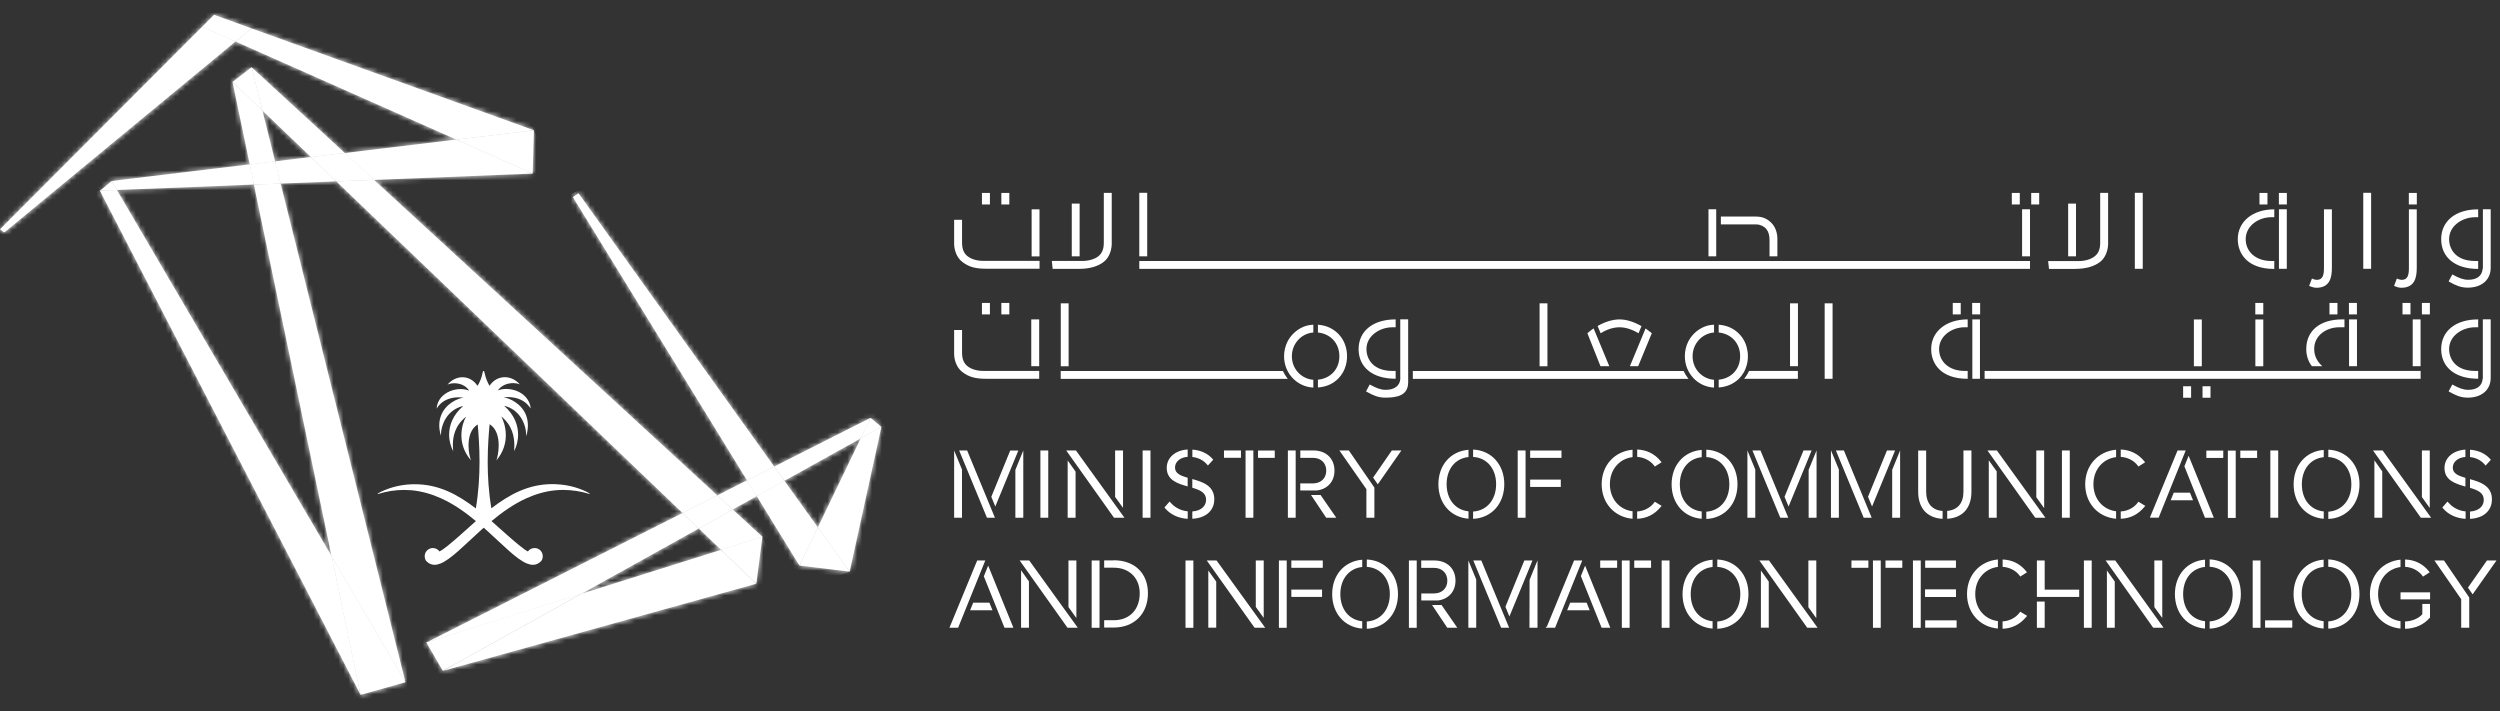 <svg width="506" height="144" viewBox="0 0 506 144" fill="none" xmlns="http://www.w3.org/2000/svg">
<rect x="0" y="0" width="506" height="144" fill="#333333" stroke="none"/>
<path d="M112.522 97.997C112.289 97.997 112.057 97.984 111.824 97.984C106.991 97.984 103.186 100.026 99.455 102.882C98.892 99.552 98.708 96.344 98.708 93.525C98.708 90.304 98.941 87.594 99.1 85.857C100.519 86.744 100.935 88.518 100.935 90.146C100.935 91.422 100.678 92.613 100.47 93.184C101.926 91.459 102.379 89.648 102.379 88.093C102.379 86.306 101.779 84.86 101.449 84.277C103.749 86.136 104.104 88.469 104.104 90.207C104.104 90.608 104.092 90.985 104.067 91.301C104.532 90.389 104.863 89.235 104.863 87.971C104.863 86.1 104.141 83.985 102.036 82.126C105.193 82.879 106.478 85.844 106.502 88.056C106.502 88.093 106.502 88.129 106.551 88.178C106.747 87.424 106.845 86.744 106.845 86.112C106.845 85.346 106.71 84.678 106.49 84.082C105.572 81.652 103.101 80.583 101.902 80.4C102.195 80.376 102.477 80.364 102.746 80.364C104.593 80.364 105.768 80.996 106.49 81.615C106.991 82.053 107.261 82.49 107.42 82.673C107.334 81.773 106.979 81.044 106.478 80.449C105.499 79.294 103.908 78.723 102.464 78.723C101.853 78.723 101.266 78.82 100.752 79.027C101.498 77.958 102.746 77.545 103.835 77.545C104.349 77.545 104.838 77.642 105.217 77.8C104.373 76.84 103.272 76.341 102.171 76.341C101.009 76.341 99.871 76.9 99.076 78.091C98.904 77.8 98.745 77.472 98.598 77.131C98.341 76.536 98.158 75.88 98.011 75.199C97.999 75.138 97.938 75.09 97.876 75.09C97.815 75.09 97.754 75.138 97.742 75.199C97.607 75.868 97.424 76.536 97.155 77.131C97.008 77.472 96.849 77.8 96.641 78.091C95.87 76.913 94.744 76.354 93.594 76.354C92.505 76.354 91.404 76.864 90.572 77.848C90.951 77.666 91.441 77.569 91.967 77.569C93.044 77.569 94.267 77.994 94.977 79.076C94.463 78.857 93.863 78.748 93.239 78.748C91.808 78.748 90.254 79.319 89.275 80.461C88.774 81.044 88.431 81.786 88.37 82.721C88.492 82.503 88.761 82.065 89.263 81.628C89.96 81.02 91.098 80.412 92.872 80.412C93.178 80.412 93.509 80.437 93.863 80.473C92.664 80.619 90.181 81.676 89.263 84.119C89.043 84.69 88.908 85.346 88.908 86.075C88.908 86.719 89.006 87.424 89.239 88.19C89.239 88.153 89.239 88.117 89.239 88.081C89.263 85.869 90.548 82.904 93.753 82.174C91.637 84.01 90.903 86.112 90.903 87.971C90.903 89.247 91.245 90.401 91.722 91.313C91.698 90.948 91.661 90.535 91.661 90.073C91.661 88.36 92.065 86.112 94.341 84.338C93.986 84.897 93.386 86.331 93.386 88.105C93.386 89.648 93.851 91.459 95.332 93.184C95.099 92.625 94.83 91.434 94.83 90.146C94.83 88.542 95.258 86.78 96.69 85.905C96.837 87.619 97.057 90.28 97.057 93.452C97.057 96.295 96.873 99.54 96.31 102.906C92.579 100.05 88.774 98.009 83.953 98.009C83.721 98.009 83.488 98.009 83.256 98.021C80.711 98.118 78.264 98.859 76.478 99.868C76.465 99.868 76.453 99.904 76.453 99.917C76.453 99.953 76.478 99.977 76.514 99.977H76.539C78.239 99.443 80.001 99.163 81.775 99.163C82.265 99.163 82.766 99.188 83.256 99.224C85.385 99.418 87.367 100.002 89.226 100.84C91.845 102.019 94.194 103.696 96.323 105.47C95.001 106.612 90.45 110.878 88.969 111.619C88.664 111.206 88.174 110.926 87.624 110.926C87.501 110.926 87.379 110.926 87.257 110.963C86.645 111.097 86.143 111.583 86.009 112.178C85.972 112.312 85.96 112.445 85.96 112.591C85.96 112.992 86.094 113.381 86.327 113.612C86.816 114.098 87.354 114.317 87.942 114.317C88.333 114.317 88.749 114.22 89.202 114.037C91.294 113.162 93.9 110.428 97.093 107.536C97.363 107.293 97.632 107.05 97.901 106.807C98.207 107.074 98.464 107.305 98.721 107.536C101.914 110.428 104.532 113.175 106.612 114.037C107.053 114.22 107.469 114.317 107.872 114.317C108.46 114.317 108.998 114.098 109.487 113.612C109.72 113.381 109.854 112.992 109.854 112.591C109.854 112.458 109.842 112.324 109.805 112.178C109.659 111.571 109.169 111.084 108.558 110.963C108.435 110.939 108.313 110.926 108.19 110.926C107.628 110.926 107.138 111.194 106.845 111.619C105.389 110.902 100.776 106.576 99.479 105.47C101.608 103.696 103.969 102.019 106.575 100.84C108.435 100.002 110.429 99.406 112.546 99.224C113.048 99.175 113.537 99.163 114.039 99.163C115.813 99.163 117.562 99.443 119.275 99.965H119.287C119.287 99.965 119.361 99.941 119.361 99.904C119.361 99.892 119.361 99.868 119.336 99.856C117.501 98.823 115.091 98.106 112.558 98.009" fill="white"/>
<path d="M0 46.408L0.856 47.064L47.679 8.396L40.926 5.395L0 46.408Z" fill="white"/>
<mask id="mask0_8604_209449" style="mask-type:luminance" maskUnits="userSpaceOnUse" x="0" y="5" width="48" height="43">
<path d="M0 46.408L0.856 47.064L47.679 8.396L40.926 5.395L0 46.408Z" fill="white"/>
</mask>
<g mask="url(#mask0_8604_209449)">
<path d="M28.648 -17.768L-20.531 22.07L19.061 70.287L68.24 30.448L28.648 -17.768Z" fill="white"/>
</g>
<path d="M47.688 8.415L92.345 28.247L108.067 26.364L50.917 5.754L47.688 8.415Z" fill="white"/>
<mask id="mask1_8604_209449" style="mask-type:luminance" maskUnits="userSpaceOnUse" x="47" y="5" width="62" height="24">
<path d="M47.688 8.415L92.345 28.247L108.067 26.364L50.917 5.754L47.688 8.415Z" fill="white"/>
</mask>
<g mask="url(#mask1_8604_209449)">
<path d="M83.969 -23.618L36.609 14.746L71.832 57.642L119.192 19.277L83.969 -23.618Z" fill="white"/>
</g>
<path d="M40.922 5.406L47.676 8.408L50.906 5.746L43.32 3L40.922 5.406Z" fill="white"/>
<mask id="mask2_8604_209449" style="mask-type:luminance" maskUnits="userSpaceOnUse" x="40" y="3" width="11" height="6">
<path d="M40.922 5.406L47.676 8.408L50.906 5.746L43.32 3L40.922 5.406Z" fill="white"/>
</mask>
<g mask="url(#mask2_8604_209449)">
<path d="M46.938 -1.79L38.281 5.223L44.931 13.322L53.588 6.309L46.938 -1.79Z" fill="white"/>
</g>
<path d="M55.672 32.656L56.797 37.153L68.054 36.703L62.915 31.781L55.672 32.656Z" fill="white"/>
<mask id="mask3_8604_209449" style="mask-type:luminance" maskUnits="userSpaceOnUse" x="55" y="31" width="14" height="7">
<path d="M55.672 32.656L56.797 37.153L68.054 36.703L62.915 31.781L55.672 32.656Z" fill="white"/>
</mask>
<g mask="url(#mask3_8604_209449)">
<path d="M65.719 27.008L53.555 32.812L57.984 41.97L70.148 36.166L65.719 27.008Z" fill="white"/>
</g>
<path d="M69.781 30.972L75.703 36.416L107.795 35.128L92.33 28.25L69.781 30.972Z" fill="white"/>
<mask id="mask4_8604_209449" style="mask-type:luminance" maskUnits="userSpaceOnUse" x="69" y="28" width="39" height="9">
<path d="M69.781 30.972L75.703 36.416L107.795 35.128L92.33 28.25L69.781 30.972Z" fill="white"/>
</mask>
<g mask="url(#mask4_8604_209449)">
<path d="M100.651 13.512L66.562 29.777L76.894 51.137L110.982 34.871L100.651 13.512Z" fill="white"/>
</g>
<path d="M22.594 36.632L23.67 38.455L51.395 37.349L50.55 33.266L22.594 36.632Z" fill="white"/>
<mask id="mask5_8604_209449" style="mask-type:luminance" maskUnits="userSpaceOnUse" x="22" y="33" width="30" height="6">
<path d="M22.594 36.632L23.67 38.455L51.395 37.349L50.55 33.266L22.594 36.632Z" fill="white"/>
</mask>
<g mask="url(#mask5_8604_209449)">
<path d="M45.992 22.089L20.539 34.234L27.983 49.624L53.436 37.479L45.992 22.089Z" fill="white"/>
</g>
<path d="M92.344 28.251L107.809 35.129L108.066 26.367L92.344 28.251Z" fill="white"/>
<mask id="mask6_8604_209449" style="mask-type:luminance" maskUnits="userSpaceOnUse" x="92" y="26" width="17" height="10">
<path d="M92.344 28.251L107.809 35.129L108.066 26.367L92.344 28.251Z" fill="white"/>
</mask>
<g mask="url(#mask6_8604_209449)">
<path d="M105.113 20.255L88.891 27.996L95.28 41.206L111.503 33.465L105.113 20.255Z" fill="white"/>
</g>
<path d="M20.219 38.607L72.975 140.636L67.115 112.552L23.669 38.461L20.219 38.607Z" fill="white"/>
<mask id="mask7_8604_209449" style="mask-type:luminance" maskUnits="userSpaceOnUse" x="20" y="38" width="53" height="103">
<path d="M20.219 38.607L72.975 140.636L67.115 112.552L23.669 38.461L20.219 38.607Z" fill="white"/>
</mask>
<g mask="url(#mask7_8604_209449)">
<path d="M63.083 18.007L-19.938 57.621L30.108 161.089L113.129 121.475L63.083 18.007Z" fill="white"/>
</g>
<path d="M20.219 38.609L23.669 38.463L22.592 36.641L20.219 38.609Z" fill="white"/>
<mask id="mask8_8604_209449" style="mask-type:luminance" maskUnits="userSpaceOnUse" x="20" y="36" width="4" height="3">
<path d="M20.219 38.609L23.669 38.463L22.592 36.641L20.219 38.609Z" fill="white"/>
</mask>
<g mask="url(#mask8_8604_209449)">
<path d="M23.011 35.299L19.438 37.004L20.857 39.94L24.431 38.234L23.011 35.299Z" fill="white"/>
</g>
<path d="M50.549 33.291L55.688 32.671L53.119 22.39L47.062 16.594L50.549 33.291Z" fill="white"/>
<mask id="mask9_8604_209449" style="mask-type:luminance" maskUnits="userSpaceOnUse" x="47" y="16" width="9" height="18">
<path d="M50.549 33.291L55.688 32.671L53.119 22.39L47.062 16.594L50.549 33.291Z" fill="white"/>
</mask>
<g mask="url(#mask9_8604_209449)">
<path d="M53.68 12.995L39.945 20.594L49.138 36.985L62.873 29.386L53.68 12.995Z" fill="white"/>
</g>
<path d="M51.383 37.371L67.105 112.568L82.068 138.087L56.803 37.164L51.383 37.371Z" fill="white"/>
<mask id="mask10_8604_209449" style="mask-type:luminance" maskUnits="userSpaceOnUse" x="51" y="37" width="32" height="102">
<path d="M51.383 37.371L67.105 112.568L82.068 138.087L56.803 37.164L51.383 37.371Z" fill="white"/>
</mask>
<g mask="url(#mask10_8604_209449)">
<path d="M74.832 24.238L8.211 61.098L58.677 151.08L125.298 114.22L74.832 24.238Z" fill="white"/>
</g>
<path d="M50.539 33.284L51.383 37.367L56.803 37.16L55.678 32.664L50.539 33.284Z" fill="white"/>
<mask id="mask11_8604_209449" style="mask-type:luminance" maskUnits="userSpaceOnUse" x="50" y="32" width="7" height="6">
<path d="M50.539 33.284L51.383 37.367L56.803 37.16L55.678 32.664L50.539 33.284Z" fill="white"/>
</mask>
<g mask="url(#mask11_8604_209449)">
<path d="M55.36 30.051L48.562 33.812L52.063 40.055L58.861 36.294L55.36 30.051Z" fill="white"/>
</g>
<path d="M67.109 112.559L72.97 140.642L82.073 138.078L67.109 112.559Z" fill="white"/>
<mask id="mask12_8604_209449" style="mask-type:luminance" maskUnits="userSpaceOnUse" x="67" y="112" width="16" height="29">
<path d="M67.109 112.559L72.97 140.642L82.073 138.078L67.109 112.559Z" fill="white"/>
</mask>
<g mask="url(#mask12_8604_209449)">
<path d="M78.557 106.293L55.117 119.262L70.681 147.012L94.121 134.043L78.557 106.293Z" fill="white"/>
</g>
<path d="M68.062 36.714L138.132 103.83L145.191 100.27L75.709 36.41L68.062 36.714Z" fill="white"/>
<mask id="mask13_8604_209449" style="mask-type:luminance" maskUnits="userSpaceOnUse" x="68" y="36" width="78" height="68">
<path d="M68.062 36.714L138.132 103.83L145.191 100.27L75.709 36.41L68.062 36.714Z" fill="white"/>
</mask>
<g mask="url(#mask13_8604_209449)">
<path d="M95.823 -0.426L35.438 79.484L117.36 140.555L177.746 60.645L95.823 -0.426Z" fill="white"/>
</g>
<path d="M50.914 13.598L53.116 22.384L62.929 31.789L69.793 30.963L50.914 13.598Z" fill="white"/>
<mask id="mask14_8604_209449" style="mask-type:luminance" maskUnits="userSpaceOnUse" x="50" y="13" width="20" height="19">
<path d="M50.914 13.598L53.116 22.384L62.929 31.789L69.793 30.963L50.914 13.598Z" fill="white"/>
</mask>
<g mask="url(#mask14_8604_209449)">
<path d="M57.701 4.525L42.102 25.168L62.974 40.727L78.573 20.084L57.701 4.525Z" fill="white"/>
</g>
<path d="M141.43 106.973L145.92 111.275L154.313 108.638L148.318 103.133L141.43 106.973Z" fill="white"/>
<mask id="mask15_8604_209449" style="mask-type:luminance" maskUnits="userSpaceOnUse" x="141" y="103" width="14" height="9">
<path d="M141.43 106.973L145.92 111.275L154.313 108.638L148.318 103.133L141.43 106.973Z" fill="white"/>
</mask>
<g mask="url(#mask15_8604_209449)">
<path d="M146.024 96.976L137.445 108.328L149.618 117.403L158.196 106.051L146.024 96.976Z" fill="white"/>
</g>
<path d="M62.93 31.783L68.068 36.705L75.715 36.401L69.793 30.957L62.93 31.783Z" fill="white"/>
<mask id="mask16_8604_209449" style="mask-type:luminance" maskUnits="userSpaceOnUse" x="62" y="30" width="14" height="7">
<path d="M62.93 31.783L68.068 36.705L75.715 36.401L69.793 30.957L62.93 31.783Z" fill="white"/>
</mask>
<g mask="url(#mask16_8604_209449)">
<path d="M67.513 24.84L60.125 34.617L71.085 42.787L78.473 33.01L67.513 24.84Z" fill="white"/>
</g>
<path d="M47.062 16.587L53.119 22.384L50.916 13.598L47.062 16.587Z" fill="white"/>
<mask id="mask17_8604_209449" style="mask-type:luminance" maskUnits="userSpaceOnUse" x="47" y="13" width="7" height="10">
<path d="M47.062 16.587L53.119 22.384L50.916 13.598L47.062 16.587Z" fill="white"/>
</mask>
<g mask="url(#mask17_8604_209449)">
<path d="M49.208 10.687L42.781 19.191L50.903 25.246L57.329 16.742L49.208 10.687Z" fill="white"/>
</g>
<path d="M117.729 120.168L89.625 135.796L153.063 118.151L145.905 111.297L117.729 120.168Z" fill="white"/>
<mask id="mask18_8604_209449" style="mask-type:luminance" maskUnits="userSpaceOnUse" x="89" y="111" width="65" height="25">
<path d="M117.729 120.168L89.625 135.796L153.063 118.151L145.905 111.297L117.729 120.168Z" fill="white"/>
</mask>
<g mask="url(#mask18_8604_209449)">
<path d="M143.547 88.761L80.82 114.938L99.142 158.25L161.869 132.073L143.547 88.761Z" fill="white"/>
</g>
<path d="M145.922 111.262L153.079 118.116L154.315 108.625L145.922 111.262Z" fill="white"/>
<mask id="mask19_8604_209449" style="mask-type:luminance" maskUnits="userSpaceOnUse" x="145" y="108" width="10" height="11">
<path d="M145.922 111.262L153.079 118.116L154.315 108.625L145.922 111.262Z" fill="white"/>
</mask>
<g mask="url(#mask19_8604_209449)">
<path d="M153.043 105.603L142.508 110L147.181 121.047L157.716 116.65L153.043 105.603Z" fill="white"/>
</g>
<path d="M86.281 130.052L117.725 120.16L141.412 106.987L138.12 103.84L86.281 130.052Z" fill="white"/>
<mask id="mask20_8604_209449" style="mask-type:luminance" maskUnits="userSpaceOnUse" x="86" y="103" width="56" height="28">
<path d="M86.281 130.052L117.725 120.16L141.412 106.987L138.12 103.84L86.281 130.052Z" fill="white"/>
</mask>
<g mask="url(#mask20_8604_209449)">
<path d="M133.137 84.238L76.852 107.727L94.548 149.56L150.834 126.071L133.137 84.238Z" fill="white"/>
</g>
<path d="M145.188 100.253L148.307 103.121L153.177 100.423L151.195 97.203L145.188 100.253Z" fill="white"/>
<mask id="mask21_8604_209449" style="mask-type:luminance" maskUnits="userSpaceOnUse" x="145" y="97" width="9" height="7">
<path d="M145.188 100.253L148.307 103.121L153.177 100.423L151.195 97.203L145.188 100.253Z" fill="white"/>
</mask>
<g mask="url(#mask21_8604_209449)">
<path d="M151.969 94.363L143.047 98.086L146.374 105.951L155.296 102.227L151.969 94.363Z" fill="white"/>
</g>
<path d="M156.719 94.422L158.786 97.302L174.202 88.735L176.209 84.566L156.719 94.422Z" fill="white"/>
<mask id="mask22_8604_209449" style="mask-type:luminance" maskUnits="userSpaceOnUse" x="156" y="84" width="21" height="14">
<path d="M156.719 94.422L158.786 97.302L174.202 88.735L176.209 84.566L156.719 94.422Z" fill="white"/>
</mask>
<g mask="url(#mask22_8604_209449)">
<path d="M173.279 77.601L152.141 86.422L159.643 104.157L180.781 95.336L173.279 77.601Z" fill="white"/>
</g>
<path d="M138.133 103.83L141.424 106.978L148.312 103.137L145.192 100.27L138.133 103.83Z" fill="white"/>
<mask id="mask23_8604_209449" style="mask-type:luminance" maskUnits="userSpaceOnUse" x="138" y="100" width="11" height="7">
<path d="M138.133 103.83L141.424 106.978L148.312 103.137L145.192 100.27L138.133 103.83Z" fill="white"/>
</mask>
<g mask="url(#mask23_8604_209449)">
<path d="M146.776 96.628L135.711 101.246L139.649 110.556L150.715 105.938L146.776 96.628Z" fill="white"/>
</g>
<path d="M86.281 130.021L89.621 135.757L117.725 120.129L86.281 130.021Z" fill="white"/>
<mask id="mask24_8604_209449" style="mask-type:luminance" maskUnits="userSpaceOnUse" x="86" y="120" width="32" height="16">
<path d="M86.281 130.021L89.621 135.757L117.725 120.129L86.281 130.021Z" fill="white"/>
</mask>
<g mask="url(#mask24_8604_209449)">
<path d="M113.014 108.945L80.664 122.445L91 146.88L123.351 133.38L113.014 108.945Z" fill="white"/>
</g>
<path d="M174.201 88.732L165.539 106.717L171.975 115.697L178.398 86.398L174.201 88.732Z" fill="white"/>
<mask id="mask25_8604_209449" style="mask-type:luminance" maskUnits="userSpaceOnUse" x="165" y="86" width="14" height="30">
<path d="M174.201 88.732L165.539 106.717L171.975 115.697L178.398 86.398L174.201 88.732Z" fill="white"/>
</mask>
<g mask="url(#mask25_8604_209449)">
<path d="M176.45 81.808L154.984 90.766L167.449 120.231L188.914 111.273L176.45 81.808Z" fill="white"/>
</g>
<path d="M174.195 88.735L178.392 86.401L176.202 84.566L174.195 88.735Z" fill="white"/>
<mask id="mask26_8604_209449" style="mask-type:luminance" maskUnits="userSpaceOnUse" x="174" y="84" width="5" height="5">
<path d="M174.195 88.735L178.392 86.401L176.202 84.566L174.195 88.735Z" fill="white"/>
</mask>
<g mask="url(#mask26_8604_209449)">
<path d="M177.749 83.051L172.695 85.16L174.818 90.179L179.872 88.07L177.749 83.051Z" fill="white"/>
</g>
<path d="M153.172 100.436L161.797 114.471L165.529 106.73L158.775 97.312L153.172 100.436Z" fill="white"/>
<mask id="mask27_8604_209449" style="mask-type:luminance" maskUnits="userSpaceOnUse" x="153" y="97" width="13" height="18">
<path d="M153.172 100.436L161.797 114.471L165.529 106.73L158.775 97.312L153.172 100.436Z" fill="white"/>
</mask>
<g mask="url(#mask27_8604_209449)">
<path d="M163.664 92.906L146.992 99.863L155.016 118.831L171.687 111.873L163.664 92.906Z" fill="white"/>
</g>
<path d="M115.945 39.892L151.194 97.225L156.712 94.442L117.083 39.102L115.945 39.892Z" fill="white"/>
<mask id="mask28_8604_209449" style="mask-type:luminance" maskUnits="userSpaceOnUse" x="115" y="39" width="42" height="59">
<path d="M115.945 39.892L151.194 97.225L156.712 94.442L117.083 39.102L115.945 39.892Z" fill="white"/>
</mask>
<g mask="url(#mask28_8604_209449)">
<path d="M150.584 24.595L95.031 47.777L122.05 111.648L177.602 88.465L150.584 24.595Z" fill="white"/>
</g>
<path d="M151.195 97.228L153.177 100.448L158.781 97.325L156.713 94.445L151.195 97.228Z" fill="white"/>
<mask id="mask29_8604_209449" style="mask-type:luminance" maskUnits="userSpaceOnUse" x="151" y="94" width="8" height="7">
<path d="M151.195 97.228L153.177 100.448L158.781 97.325L156.713 94.445L151.195 97.228Z" fill="white"/>
</mask>
<g mask="url(#mask29_8604_209449)">
<path d="M157.653 91.713L149.047 95.305L152.341 103.091L160.947 99.499L157.653 91.713Z" fill="white"/>
</g>
<path d="M161.805 114.464L171.972 115.703L165.536 106.723L161.805 114.464Z" fill="white"/>
<mask id="mask30_8604_209449" style="mask-type:luminance" maskUnits="userSpaceOnUse" x="161" y="106" width="11" height="10">
<path d="M161.805 114.464L171.972 115.703L165.536 106.723L161.805 114.464Z" fill="white"/>
</mask>
<g mask="url(#mask30_8604_209449)">
<path d="M170.421 103.103L158.555 108.055L163.308 119.292L175.174 114.34L170.421 103.103Z" fill="white"/>
</g>
<path d="M210.576 91.171H212.167V104.794H210.576V91.171ZM231.266 104.794H232.856V91.171H231.266V104.794ZM417.334 104.794H418.924V91.171H417.334V104.794ZM461.11 91.171H459.519V104.794H461.11V91.171ZM240.381 98.45V96.7C238.912 96.275 237.823 95.813 237.823 94.634C237.823 93.456 238.863 92.569 240.381 92.459V90.977C237.885 91.122 236.147 92.617 236.147 94.695C236.147 97.198 238.362 97.879 240.381 98.45ZM241.323 92.496C242.522 92.617 243.549 93.14 244.308 94.015L244.479 94.221L245.556 93.042L245.421 92.884C244.43 91.754 243.023 91.122 241.335 91.001V92.496H241.323ZM240.381 103.493C238.606 103.335 237.432 102.327 236.894 101.707L236.722 101.512L235.682 102.716L235.805 102.861C236.894 104.149 238.521 104.903 240.393 105.012V103.505L240.381 103.493ZM241.323 96.968V98.718C242.925 99.191 244.112 99.726 244.112 101.148C244.112 102.217 243.354 103.372 241.323 103.518V105C244.589 104.818 245.776 102.873 245.776 101.063C245.776 98.268 243.341 97.527 241.323 96.955M262.244 91.171H260.666V104.794H262.244V91.171ZM263.174 92.666H265.731C267.346 92.666 268.435 93.711 268.435 95.254C268.435 96.797 267.346 97.843 265.731 97.843H263.174V99.264H266.588C268.716 98.973 270.099 97.442 270.099 95.254C270.099 92.811 268.386 91.171 265.841 91.171H263.186V92.654L263.174 92.666ZM267.285 100.188H265.352L268.423 104.794H270.466L267.285 100.188ZM273.023 91.171H271.09L276.559 99.009V104.794H278.174V98.681L273.011 91.183L273.023 91.171ZM278.859 98.037L283.643 91.171H281.71L277.917 96.664L278.859 98.025V98.037ZM201.449 102.521L206.111 91.183H204.471L200.642 100.552L201.449 102.521ZM195.748 91.171H194.133L199.761 104.794H201.376L195.748 91.171ZM205.511 95.096V104.794H207.114V91.171L205.511 95.096ZM193.117 91.171V104.794H194.708V95.035L193.117 91.183V91.171ZM362.007 102.521L365.47 94.124L366.669 91.171H365.029L361.188 100.552L362.007 102.521ZM366.069 95.096V104.794H367.672V91.171L366.069 95.096ZM356.306 91.171H354.691L360.27 104.648L360.331 104.794H361.946L356.318 91.171H356.306ZM353.675 91.171V104.794H355.266V95.023L353.675 91.171ZM373.202 91.171H371.587L371.673 91.39L377.154 104.648L377.215 104.794H378.83L373.202 91.171ZM378.904 102.521L382.366 94.124L383.565 91.171H381.926L378.084 100.552L378.904 102.521ZM382.978 95.096V104.794H384.581V91.171L382.978 95.096ZM370.584 91.171V104.794H372.187V95.023L370.596 91.171H370.584ZM251.172 91.171H247.734V92.654H251.172V91.171ZM254.622 92.666H258.011V91.183H254.622V92.666ZM252.102 104.794H253.68V91.171H252.102V104.794ZM297.224 103.493C294.557 103.214 292.795 101.075 292.795 98.001C292.795 94.926 294.557 92.775 297.224 92.508V91.037C293.627 91.317 291.131 94.112 291.131 98.013C291.131 101.913 293.627 104.708 297.224 104.988V103.518V103.493ZM298.154 90.989V92.483C300.943 92.641 302.815 94.853 302.815 98.001C302.815 101.148 300.943 103.36 298.154 103.542V105.012C301.873 104.854 304.467 101.974 304.467 98.001C304.467 94.027 301.873 91.159 298.154 90.989ZM309.703 92.666H316.041V91.183H309.703V92.666ZM308.773 91.171H307.183V104.794H308.773V91.171ZM309.703 98.559H315.906V97.077H309.703V98.559ZM334.932 101.549L334.809 101.719C334.026 102.788 332.717 103.445 331.359 103.518V105C333.28 104.927 334.858 104.149 336.143 102.594L336.314 102.387L334.932 101.549ZM331.359 92.471C332.729 92.556 334.038 93.213 334.809 94.258L334.944 94.428L336.302 93.565L336.143 93.371C334.944 91.864 333.292 91.062 331.371 90.977V92.471H331.359ZM330.429 103.481C327.713 103.141 325.841 100.929 325.841 98.001C325.841 95.072 327.713 92.86 330.429 92.52V91.025C326.746 91.365 324.177 94.209 324.177 98.013C324.177 101.816 326.746 104.672 330.429 105V103.505V103.481ZM344.426 103.518C341.771 103.238 339.997 101.099 339.997 98.025C339.997 94.95 341.771 92.799 344.426 92.532V91.062C340.829 91.341 338.333 94.136 338.333 98.025C338.333 101.913 340.829 104.721 344.426 105V103.53V103.518ZM345.356 91.013V92.508C348.145 92.666 350.017 94.877 350.017 98.025C350.017 101.172 348.145 103.384 345.356 103.566V105.037C349.075 104.879 351.669 101.999 351.669 98.025C351.669 94.051 349.075 91.183 345.356 91.013ZM470.323 103.518C467.656 103.238 465.894 101.099 465.894 98.025C465.894 94.95 467.668 92.799 470.323 92.532V91.062C466.726 91.341 464.23 94.136 464.23 98.025C464.23 101.913 466.726 104.721 470.323 105V103.53V103.518ZM471.253 91.013V92.508C474.042 92.666 475.914 94.877 475.914 98.025C475.914 101.172 474.042 103.384 471.253 103.566V105.037C474.972 104.879 477.566 101.999 477.566 98.025C477.566 94.051 474.972 91.183 471.253 91.013ZM393.182 103.42C391.041 103.25 389.854 101.865 389.854 99.495V91.183H388.239V99.519C388.239 102.849 390.038 104.83 393.182 105.012V103.42ZM397.403 91.171V99.483C397.403 101.853 396.228 103.226 394.112 103.408V105C397.232 104.818 399.018 102.837 399.018 99.507V91.171H397.403ZM428.296 103.481C425.58 103.141 423.708 100.929 423.708 98.001C423.708 95.072 425.592 92.86 428.296 92.52V91.025C424.613 91.365 422.044 94.209 422.044 98.013C422.044 101.816 424.613 104.672 428.296 105V103.505V103.481ZM429.238 92.471C430.621 92.556 431.93 93.213 432.688 94.258L432.823 94.428L434.169 93.565L434.01 93.371C432.811 91.864 431.159 91.062 429.238 90.977V92.471ZM432.811 101.549L432.688 101.719C431.905 102.788 430.608 103.445 429.238 103.518V105C431.159 104.927 432.737 104.149 434.034 102.594L434.205 102.387L432.823 101.549H432.811ZM217.77 91.171H215.801L225.478 104.794H227.595L217.77 91.171ZM227.301 102.801V91.171H225.699V100.577L227.301 102.788V102.801ZM216.094 93.2V104.794H217.697V95.448L216.094 93.2ZM449.988 91.207H446.563V92.69H449.988V91.207ZM452.509 91.207H450.918V104.83H452.509V91.207ZM453.439 92.69H456.84V91.207H453.439V92.69ZM413.737 102.849V91.171H412.146V100.637L413.737 102.849ZM404.169 91.171H402.26L411.938 104.794H413.993L404.169 91.171ZM402.529 93.164V104.794H404.132V95.412L402.529 93.164ZM482.24 91.171H480.294L489.984 104.794H492.064L482.24 91.171ZM491.783 102.825V91.171H490.192V100.601L491.783 102.813V102.825ZM480.576 93.164V104.794H482.166V95.412L480.576 93.164ZM443.247 99.714H439.968L439.344 101.257H443.871L443.247 99.714ZM442.978 92.24L442.121 94.379L446.294 104.794H448.08L442.978 92.24ZM442.403 91.171H440.739L435.258 104.465L435.123 104.781H436.909L442.391 91.159L442.403 91.171Z" fill="white"/>
<path d="M498.999 98.465V96.715C497.531 96.29 496.442 95.828 496.442 94.662C496.442 93.495 497.482 92.596 498.999 92.487V91.004C496.503 91.15 494.766 92.644 494.766 94.722C494.766 97.238 496.98 97.906 498.999 98.478" fill="white"/>
<path d="M499.93 92.51C501.129 92.631 502.156 93.154 502.915 94.029L503.086 94.236L504.151 93.057L504.016 92.911C503.025 91.781 501.606 91.137 499.93 91.027V92.522V92.51Z" fill="white"/>
<path d="M499.026 103.509C497.252 103.351 496.078 102.342 495.539 101.71L495.368 101.516L494.328 102.719L494.45 102.865C495.539 104.165 497.167 104.906 499.039 105.015V103.509H499.026Z" fill="white"/>
<path d="M499.93 96.989V98.739C501.52 99.213 502.719 99.747 502.719 101.169C502.719 102.238 501.973 103.393 499.93 103.539V105.021C503.196 104.839 504.371 102.895 504.371 101.084C504.371 98.289 501.948 97.548 499.93 96.977" fill="white"/>
<path d="M241.536 113.441H239.945V127.064H241.536V113.441Z" fill="white"/>
<path d="M337.911 113.441H336.32V127.064H337.911V113.441Z" fill="white"/>
<path d="M494.66 113.441H492.727L498.147 121.28V127.052H499.774V120.939L494.66 113.441Z" fill="white"/>
<path d="M500.458 120.295L505.29 113.441H503.357L499.516 118.934L500.458 120.295Z" fill="white"/>
<path d="M299.815 113.441H298.188L298.285 113.66L303.767 126.906L303.828 127.052H305.443L299.815 113.441Z" fill="white"/>
<path d="M305.503 124.779L308.965 116.394L310.164 113.441H308.525L304.695 122.811L305.503 124.779Z" fill="white"/>
<path d="M297.195 113.441V127.052H298.786V117.281L297.195 113.441Z" fill="white"/>
<path d="M309.587 117.367L309.562 127.052H311.19V113.441H311.178L309.587 117.367Z" fill="white"/>
<path d="M329.836 113.441H328.258V127.064H329.836V113.441Z" fill="white"/>
<path d="M334.175 113.441H330.773V114.924H334.175V113.441Z" fill="white"/>
<path d="M327.309 113.441H323.883V114.924H327.309V113.441Z" fill="white"/>
<path d="M275.714 125.745C273.046 125.465 271.285 123.327 271.285 120.252C271.285 117.178 273.059 115.027 275.714 114.759V113.289C272.117 113.569 269.633 116.364 269.633 120.252C269.633 124.141 272.117 126.948 275.714 127.228V125.757V125.745Z" fill="white"/>
<path d="M276.641 113.242V114.737C279.43 114.895 281.302 117.107 281.302 120.254C281.302 123.401 279.43 125.613 276.641 125.795V127.266C280.36 127.108 282.954 124.228 282.954 120.254C282.954 116.28 280.36 113.4 276.641 113.242Z" fill="white"/>
<path d="M346.628 125.745C343.96 125.465 342.199 123.327 342.199 120.252C342.199 117.178 343.973 115.027 346.628 114.759V113.289C343.031 113.569 340.547 116.364 340.547 120.252C340.547 124.141 343.031 126.948 346.628 127.228V125.757V125.745Z" fill="white"/>
<path d="M347.578 113.242V114.737C350.368 114.895 352.24 117.107 352.24 120.254C352.24 123.401 350.368 125.613 347.578 125.795V127.266C351.298 127.108 353.891 124.228 353.891 120.254C353.891 116.28 351.298 113.4 347.578 113.242Z" fill="white"/>
<path d="M395.884 119.332H389.656V120.815H395.884V119.332Z" fill="white"/>
<path d="M396.018 125.559H389.656V127.041H396.018V125.559Z" fill="white"/>
<path d="M200.006 114.484L199.125 116.647L203.309 127.05H205.108L200.006 114.484Z" fill="white"/>
<path d="M200.254 121.977H196.976L196.352 123.52H200.878L200.254 121.977Z" fill="white"/>
<path d="M199.419 113.441H197.78L192.299 126.736L192.164 127.052H193.926L199.419 113.441Z" fill="white"/>
<path d="M217.861 125.095V113.441H216.258V122.871L217.861 125.095Z" fill="white"/>
<path d="M208.316 113.441H206.383L216.061 127.052H218.141L208.316 113.441Z" fill="white"/>
<path d="M206.664 115.43V127.047H208.255V117.678L206.664 115.43Z" fill="white"/>
<path d="M356.406 115.469V127.038H357.997V117.717L356.406 115.469Z" fill="white"/>
<path d="M367.618 125.12V113.441H366.016V122.896L367.618 125.12Z" fill="white"/>
<path d="M365.772 127.052H367.876L358.051 113.441H356.094L365.71 126.955L365.772 127.052Z" fill="white"/>
<path d="M437.642 125.083V113.441H436.039V122.871L437.642 125.083Z" fill="white"/>
<path d="M428.125 113.441H426.18L435.809 127.052H437.901L428.125 113.441Z" fill="white"/>
<path d="M426.438 115.457V127.05H428.028V117.705L426.438 115.457Z" fill="white"/>
<path d="M255.775 125.059V113.441H254.172V122.847L255.775 125.059Z" fill="white"/>
<path d="M244.562 115.469V127.038H246.165V117.717L244.562 115.469Z" fill="white"/>
<path d="M253.928 127.052H256.069L246.232 113.441H244.25L253.854 126.955L253.928 127.052Z" fill="white"/>
<path d="M222.544 113.441H220.953V127.064H222.544V113.441Z" fill="white"/>
<path d="M225.417 113.419H223.484V114.901H225.417C228.574 114.901 230.678 116.992 230.678 120.09C230.678 123.396 228.611 125.534 225.417 125.534H223.484V127.017H225.417C229.565 127.017 232.342 124.234 232.342 120.078C232.342 115.922 229.553 113.395 225.417 113.395" fill="white"/>
<path d="M260.43 113.441H258.852V127.064H260.43V113.441Z" fill="white"/>
<path d="M267.729 113.441H261.367V114.924H267.729V113.441Z" fill="white"/>
<path d="M267.583 119.332H261.367V120.815H267.583V119.332Z" fill="white"/>
<path d="M287.668 114.936H290.238C291.853 114.936 292.942 115.981 292.942 117.525C292.942 119.068 291.853 120.113 290.238 120.113H287.668V121.535H291.082C293.211 121.243 294.593 119.7 294.593 117.525C294.593 115.082 292.881 113.441 290.323 113.441H287.656V114.924L287.668 114.936Z" fill="white"/>
<path d="M291.772 122.457H289.852L292.923 127.051H294.953L291.772 122.457Z" fill="white"/>
<path d="M286.742 113.441H285.164V127.064H286.742V113.441Z" fill="white"/>
<path d="M321.127 121.977H317.811L317.188 123.52H321.751L321.127 121.977Z" fill="white"/>
<path d="M320.825 114.484L319.969 116.599L324.165 127.05H325.927L320.825 114.484Z" fill="white"/>
<path d="M320.242 113.441H318.591L313.122 126.736L312.828 127.052H314.749L320.242 113.441Z" fill="white"/>
<path d="M420.83 120.818V119.347H413.844V113.441H412.266V120.818H420.83Z" fill="white"/>
<path d="M413.844 121.754H412.266V127.064H413.844V121.754Z" fill="white"/>
<path d="M486.781 114.725C488.176 114.798 489.51 115.466 490.28 116.523L490.415 116.706L491.773 115.831L491.614 115.636C490.415 114.117 488.739 113.303 486.793 113.242V114.737L486.781 114.725Z" fill="white"/>
<path d="M485.867 121.312H491.85V121.3V119.891H485.867V121.312Z" fill="white"/>
<path d="M490.28 122.254V124.32C489.546 125.183 488.164 125.742 486.781 125.791V127.273C488.824 127.212 490.513 126.483 491.773 125.061L491.834 125.001V122.242H490.28V122.254Z" fill="white"/>
<path d="M485.863 125.729C483.171 125.365 481.324 123.165 481.324 120.249C481.324 117.332 483.171 115.133 485.863 114.768V113.273C482.204 113.638 479.672 116.457 479.672 120.249C479.672 124.04 482.204 126.872 485.863 127.224V125.729Z" fill="white"/>
<path d="M463.959 125.559H458.453V127.041H463.959V125.559Z" fill="white"/>
<path d="M380.664 113.441H379.086V127.064H380.664V113.441Z" fill="white"/>
<path d="M385.026 113.441H381.625V114.924H385.026V113.441Z" fill="white"/>
<path d="M378.16 113.441H374.734V114.924H378.16V113.441Z" fill="white"/>
<path d="M388.758 113.441H387.18V127.064H388.758V113.441Z" fill="white"/>
<path d="M395.884 119.332H389.656V120.815H395.884V119.332Z" fill="white"/>
<path d="M395.884 113.441H389.656V114.924H395.884V113.441Z" fill="white"/>
<path d="M423.36 113.441H421.781V127.064H423.36V113.441Z" fill="white"/>
<path d="M457.524 113.441H455.945V127.064H457.524V113.441Z" fill="white"/>
<path d="M470.299 125.729C467.644 125.45 465.87 123.311 465.87 120.237C465.87 117.162 467.644 115.011 470.299 114.744V113.273C466.702 113.553 464.219 116.348 464.219 120.249C464.219 124.15 466.702 126.945 470.299 127.224V125.754V125.729Z" fill="white"/>
<path d="M471.242 113.219V114.713C474.032 114.871 475.904 117.083 475.904 120.231C475.904 123.378 474.032 125.59 471.242 125.772V127.242C474.962 127.084 477.555 124.204 477.555 120.231C477.555 116.257 474.962 113.389 471.242 113.219Z" fill="white"/>
<path d="M446.296 125.729C443.641 125.45 441.867 123.311 441.867 120.237C441.867 117.162 443.641 115.011 446.296 114.744V113.273C442.699 113.553 440.203 116.348 440.203 120.249C440.203 124.15 442.699 126.945 446.296 127.224V125.754V125.729Z" fill="white"/>
<path d="M447.234 113.219V114.713C450.024 114.871 451.896 117.083 451.896 120.231C451.896 123.378 450.024 125.59 447.234 125.772V127.242C450.954 127.084 453.548 124.204 453.548 120.231C453.548 116.257 450.954 113.389 447.234 113.219Z" fill="white"/>
<path d="M404.377 125.71C401.661 125.37 399.789 123.158 399.789 120.23C399.789 117.301 401.673 115.089 404.377 114.737V113.242C400.694 113.582 398.125 116.414 398.125 120.23C398.125 124.045 400.682 126.889 404.377 127.217V125.722V125.71Z" fill="white"/>
<path d="M405.32 114.725C406.691 114.81 408.012 115.466 408.771 116.511L408.905 116.693L410.263 115.831L410.104 115.636C408.917 114.129 407.266 113.315 405.333 113.242V114.737L405.32 114.725Z" fill="white"/>
<path d="M408.893 123.809L408.771 123.979C407.988 125.048 406.691 125.704 405.32 125.777V127.26C407.241 127.187 408.819 126.409 410.116 124.854L410.288 124.647L408.905 123.809H408.893Z" fill="white"/>
<path d="M410.874 42.361H409.271V51.877H410.874V42.361ZM408.806 39.056H407.191V41.377H408.806V39.056ZM433.692 39.02H432.089V54.404H433.692V39.02ZM412.733 39.056H411.118V41.377H412.733V39.056ZM357.505 46.359C357.958 46.918 358.153 47.611 358.153 48.644V51.877H359.744V48.389C359.744 47.174 359.365 46.056 358.716 45.314C357.786 44.281 356.783 43.832 355.352 43.832H348.304V45.424H355.486C356.245 45.424 357.052 45.8 357.517 46.359M445.645 64.66H444.042V74.127H445.645V64.66ZM420.184 41.207H418.594V51.877H420.184V41.207ZM347.362 42.361H345.796V51.877H347.362V42.361ZM420.135 54.416C422.142 54.416 423.83 53.942 425.017 53.043C426.241 52.132 426.681 50.479 426.681 49.349V39.032H425.078V49.13C425.078 50.443 424.723 51.305 423.904 51.925C423.121 52.508 421.995 52.837 420.735 52.837H414.544L414.715 54.428H420.123L420.135 54.416ZM334.246 67.662L334.332 67.456L334.161 67.31C333.892 67.091 333.598 66.86 333.255 66.617L333.06 66.483L329.891 74.115H331.567L334.234 67.662H334.246ZM322.354 66.605C322.012 66.848 321.706 67.079 321.449 67.31L321.29 67.456L323.932 74.115H325.719L322.55 66.471L322.354 66.605ZM313.202 61.392H311.612V74.127H313.202V61.392ZM410.874 52.824H230.593V54.416H410.874V52.824ZM232.195 39.02H230.593V51.877H232.195V39.02ZM331.64 67.456L332.24 66.009C330.735 65.147 329.181 64.648 327.799 64.648C326.416 64.648 324.826 65.134 323.357 65.985L323.969 67.456C325.193 66.678 326.538 66.24 327.811 66.24C329.206 66.24 330.637 66.836 331.653 67.456M396.852 61.319H395.237V63.64H396.852V61.319ZM468.842 58.244C471.607 58.244 471.975 56.093 471.975 54.222V42.373H470.372V54.222C470.372 55.68 470.127 56.64 468.928 56.64C468.708 56.64 468.463 56.592 468.231 56.494L467.937 56.373L467.374 57.855L467.643 57.977C468.01 58.135 468.475 58.244 468.842 58.244ZM477.04 61.319H475.425V63.64H477.04V61.319ZM479.915 39.02H478.324V54.404H479.915V39.02ZM475.449 74.115H477.052V64.648H475.449V74.115ZM489.165 39.056H487.549V41.377H489.165V39.056ZM458.088 64.66H456.485V74.127H458.088V64.66ZM218.517 41.207H216.926V51.877H218.517V41.207ZM487.88 61.319H486.265V63.64H487.88V61.319ZM501.546 54.416H501.583V52.824H500.947C497.068 52.824 495.698 50.443 495.698 48.401C495.698 45.667 498.426 43.965 500.947 43.965H501.583V42.373H501.546C497.019 42.373 494.095 44.743 494.095 48.401C494.095 52.059 496.872 54.428 501.546 54.428M458.932 39.056H457.317V41.377H458.932V39.056ZM460.266 54.416H460.315V52.824H459.666C456.644 52.824 454.528 51.002 454.528 48.401C454.528 45.667 457.195 43.965 459.666 43.965H460.315V42.373H460.266C455.947 42.373 452.925 44.852 452.925 48.401C452.925 51.318 454.858 54.428 460.266 54.428M458.088 61.319H456.473V63.64H458.088V61.319ZM462.86 39.056H461.245V41.377H462.86V39.056ZM470.041 74.115C469.185 73.361 468.39 72.231 468.39 70.639C468.39 67.784 470.996 66.24 473.443 66.24H474.519V64.648H474.042C469.564 64.648 466.787 66.945 466.787 70.639C466.787 71.964 467.166 73.13 467.925 74.115H470.041ZM471.485 63.64H473.1V61.319H471.485V63.64ZM462.847 42.361H461.257V54.404H462.847V42.361ZM486.032 58.244C488.797 58.244 489.152 56.093 489.152 54.222V42.373H487.562V54.222C487.562 55.68 487.317 56.64 486.118 56.64C485.898 56.64 485.653 56.592 485.421 56.494L485.127 56.373L484.564 57.855L484.833 57.977C485.213 58.147 485.665 58.244 486.045 58.244M399.201 76.667H400.743V64.648H399.201V76.667ZM390.87 70.664C390.87 73.568 392.803 76.667 398.223 76.667H398.259V75.075H397.611C394.577 75.075 392.472 73.264 392.472 70.664C392.472 67.929 395.14 66.24 397.611 66.24H398.259V64.648H398.223C393.892 64.648 390.87 67.115 390.87 70.651M441.865 80.495H443.48V78.174H441.865V80.495ZM399.165 63.64H400.78V61.319H399.165V63.64ZM369.312 76.667H370.914V61.392H369.312V76.667ZM353.088 75.075C353.149 74.941 353.223 74.795 353.284 74.65C353.308 74.601 353.321 74.54 353.345 74.479L353.37 74.394C353.419 74.273 353.455 74.151 353.504 74.018C353.688 73.398 353.773 72.766 353.773 72.098C353.773 70.858 353.455 69.679 352.856 68.671C352.232 67.65 351.326 66.836 350.225 66.313C349.503 65.973 348.708 65.791 347.864 65.718V67.297C350.433 67.553 352.207 69.485 352.207 72.098C352.207 74.71 350.433 76.606 347.864 76.849V78.429C348.769 78.356 349.614 78.149 350.409 77.76L350.458 77.736C350.458 77.736 350.519 77.7 350.556 77.675L350.678 77.603C350.788 77.542 350.91 77.481 351.021 77.408L351.118 77.335C351.253 77.238 351.388 77.153 351.522 77.043C351.608 76.971 351.693 76.898 351.804 76.8L351.852 76.752C351.852 76.752 351.926 76.691 351.95 76.667C352.317 76.302 352.648 75.877 352.917 75.403L353.1 75.075H353.088ZM341.71 69.108C341.245 70.044 341.012 71.052 341.012 72.11C341.012 75.537 343.594 78.271 346.922 78.453V76.873C344.475 76.679 342.578 74.65 342.578 72.11C342.578 69.57 344.475 67.492 346.922 67.297V65.718C346.445 65.742 345.98 65.791 345.539 65.924C343.9 66.41 342.517 67.565 341.71 69.108ZM353.945 75.209C353.749 75.622 353.516 75.998 353.272 76.326L353.015 76.667H363.892V75.075H353.994L353.945 75.196V75.209ZM362.301 74.115H363.904V61.392H362.301V74.115ZM502.537 76.484C502.537 76.484 502.525 76.545 502.513 76.582C502.513 76.655 502.488 76.715 502.476 76.776C502.329 78.113 501.326 78.903 499.576 78.903C498.487 78.903 497.594 78.478 496.628 77.967L496.346 77.821L495.6 79.219L495.869 79.365C497.019 79.996 498.01 80.483 499.479 80.483C502.293 80.483 504.116 78.915 504.116 76.472V64.636H502.525V76.472L502.537 76.484ZM501.546 76.667H501.583V75.075H500.947C497.068 75.075 495.698 72.693 495.698 70.664C495.698 67.929 498.414 66.24 500.947 66.24H501.583V64.648H501.546C497.019 64.648 494.095 67.006 494.095 70.651C494.095 74.297 496.885 76.655 501.546 76.655M502.537 42.361V54.197C502.537 54.197 502.525 54.27 502.513 54.307V54.465H502.476C502.341 55.826 501.338 56.628 499.576 56.628C498.487 56.628 497.594 56.203 496.628 55.692L496.346 55.546L495.6 56.956L495.857 57.102C497.007 57.734 497.998 58.22 499.479 58.22C502.293 58.22 504.116 56.64 504.116 54.197V42.361H502.525H502.537ZM488.333 74.115H489.923V64.648H488.333V74.115ZM401.685 76.667H489.935V75.075H401.685V76.667ZM445.792 80.495H447.407V78.174H445.792V80.495ZM490.192 63.64H491.807V61.319H490.192V63.64ZM259.724 75.209L259.663 75.087H246.608H214.687V76.679H260.641L260.397 76.339C260.152 75.998 259.92 75.622 259.724 75.221M208.729 74.115H210.332V64.648H208.729V74.115ZM202.673 63.64H204.288V61.319H202.673V63.64ZM208.802 51.889H210.393V42.373H208.802V51.889ZM195.895 51.913C195.087 51.293 194.72 50.43 194.72 49.118V44.488H193.117V49.325C193.117 50.455 193.558 52.107 194.781 53.019C196.115 54.04 197.387 54.392 199.663 54.392H210.405V52.8H199.051C197.791 52.8 196.665 52.484 195.895 51.901M340.829 75.209L340.78 75.087H331.506H285.955V76.679H341.759L341.502 76.339C341.257 76.011 341.037 75.646 340.829 75.221M195.895 74.176C195.087 73.556 194.72 72.705 194.72 71.393V66.787H193.117V71.612C193.117 72.742 193.558 74.382 194.781 75.294C196.115 76.314 197.399 76.667 199.663 76.667H210.332V75.075H199.063C197.803 75.075 196.678 74.759 195.895 74.176ZM200.36 61.319H198.745V63.64H200.36V61.319ZM200.36 39.056H198.745V41.377H200.36V39.056ZM223.35 53.043C224.573 52.132 225.014 50.479 225.014 49.349V39.032H223.411V49.13C223.411 50.443 223.044 51.305 222.236 51.925C221.551 52.435 220.548 52.751 219.422 52.812H218.713H216.657H212.889L213.06 54.416H218.468C220.474 54.416 222.163 53.942 223.35 53.043ZM282.432 76.667H282.481V75.075H281.82C277.942 75.075 276.571 72.693 276.571 70.664C276.571 67.929 279.3 66.24 281.82 66.24H282.481V64.648H282.432C277.905 64.648 274.981 67.006 274.981 70.651C274.981 74.297 277.758 76.655 282.432 76.655M283.423 76.484V76.703C283.313 78.089 282.248 78.903 280.462 78.903C279.361 78.903 278.48 78.478 277.513 77.967L277.232 77.821L276.486 79.219L276.755 79.365C277.905 79.996 278.896 80.483 280.376 80.483C282.664 80.483 285.013 80.118 285.013 77.372V64.636H283.411V76.472L283.423 76.484ZM269.108 66.313C268.386 65.973 267.579 65.791 266.747 65.718V67.297C269.304 67.553 271.09 69.485 271.09 72.098C271.09 74.71 269.304 76.606 266.747 76.849V78.429C267.652 78.356 268.496 78.149 269.279 77.773L269.328 77.748C269.328 77.748 269.402 77.7 269.438 77.675L269.5 77.651C269.622 77.578 269.756 77.505 269.891 77.42C269.916 77.408 269.928 77.384 269.989 77.347C270.124 77.25 270.258 77.165 270.38 77.056C270.478 76.983 270.576 76.898 270.699 76.776C270.735 76.74 270.784 76.703 270.821 76.667C271.188 76.302 271.518 75.877 271.787 75.403L271.971 75.075H271.959C272.032 74.941 272.093 74.795 272.154 74.65C272.179 74.601 272.203 74.54 272.216 74.479L272.24 74.394C272.289 74.273 272.326 74.151 272.375 74.018C272.546 73.398 272.644 72.754 272.644 72.098C272.644 70.858 272.326 69.679 271.726 68.671C271.102 67.65 270.185 66.824 269.096 66.313M260.605 69.108C260.14 70.032 259.895 71.052 259.895 72.11C259.895 75.537 262.477 78.271 265.817 78.453V76.873C263.37 76.679 261.473 74.65 261.473 72.11C261.473 69.57 263.37 67.492 265.817 67.297V65.718C265.352 65.742 264.875 65.803 264.434 65.924C262.795 66.41 261.4 67.577 260.605 69.108ZM216.29 61.392H214.7V74.127H216.29V61.392ZM204.288 39.056H202.673V41.377H204.288V39.056Z" fill="white"/>
</svg>
